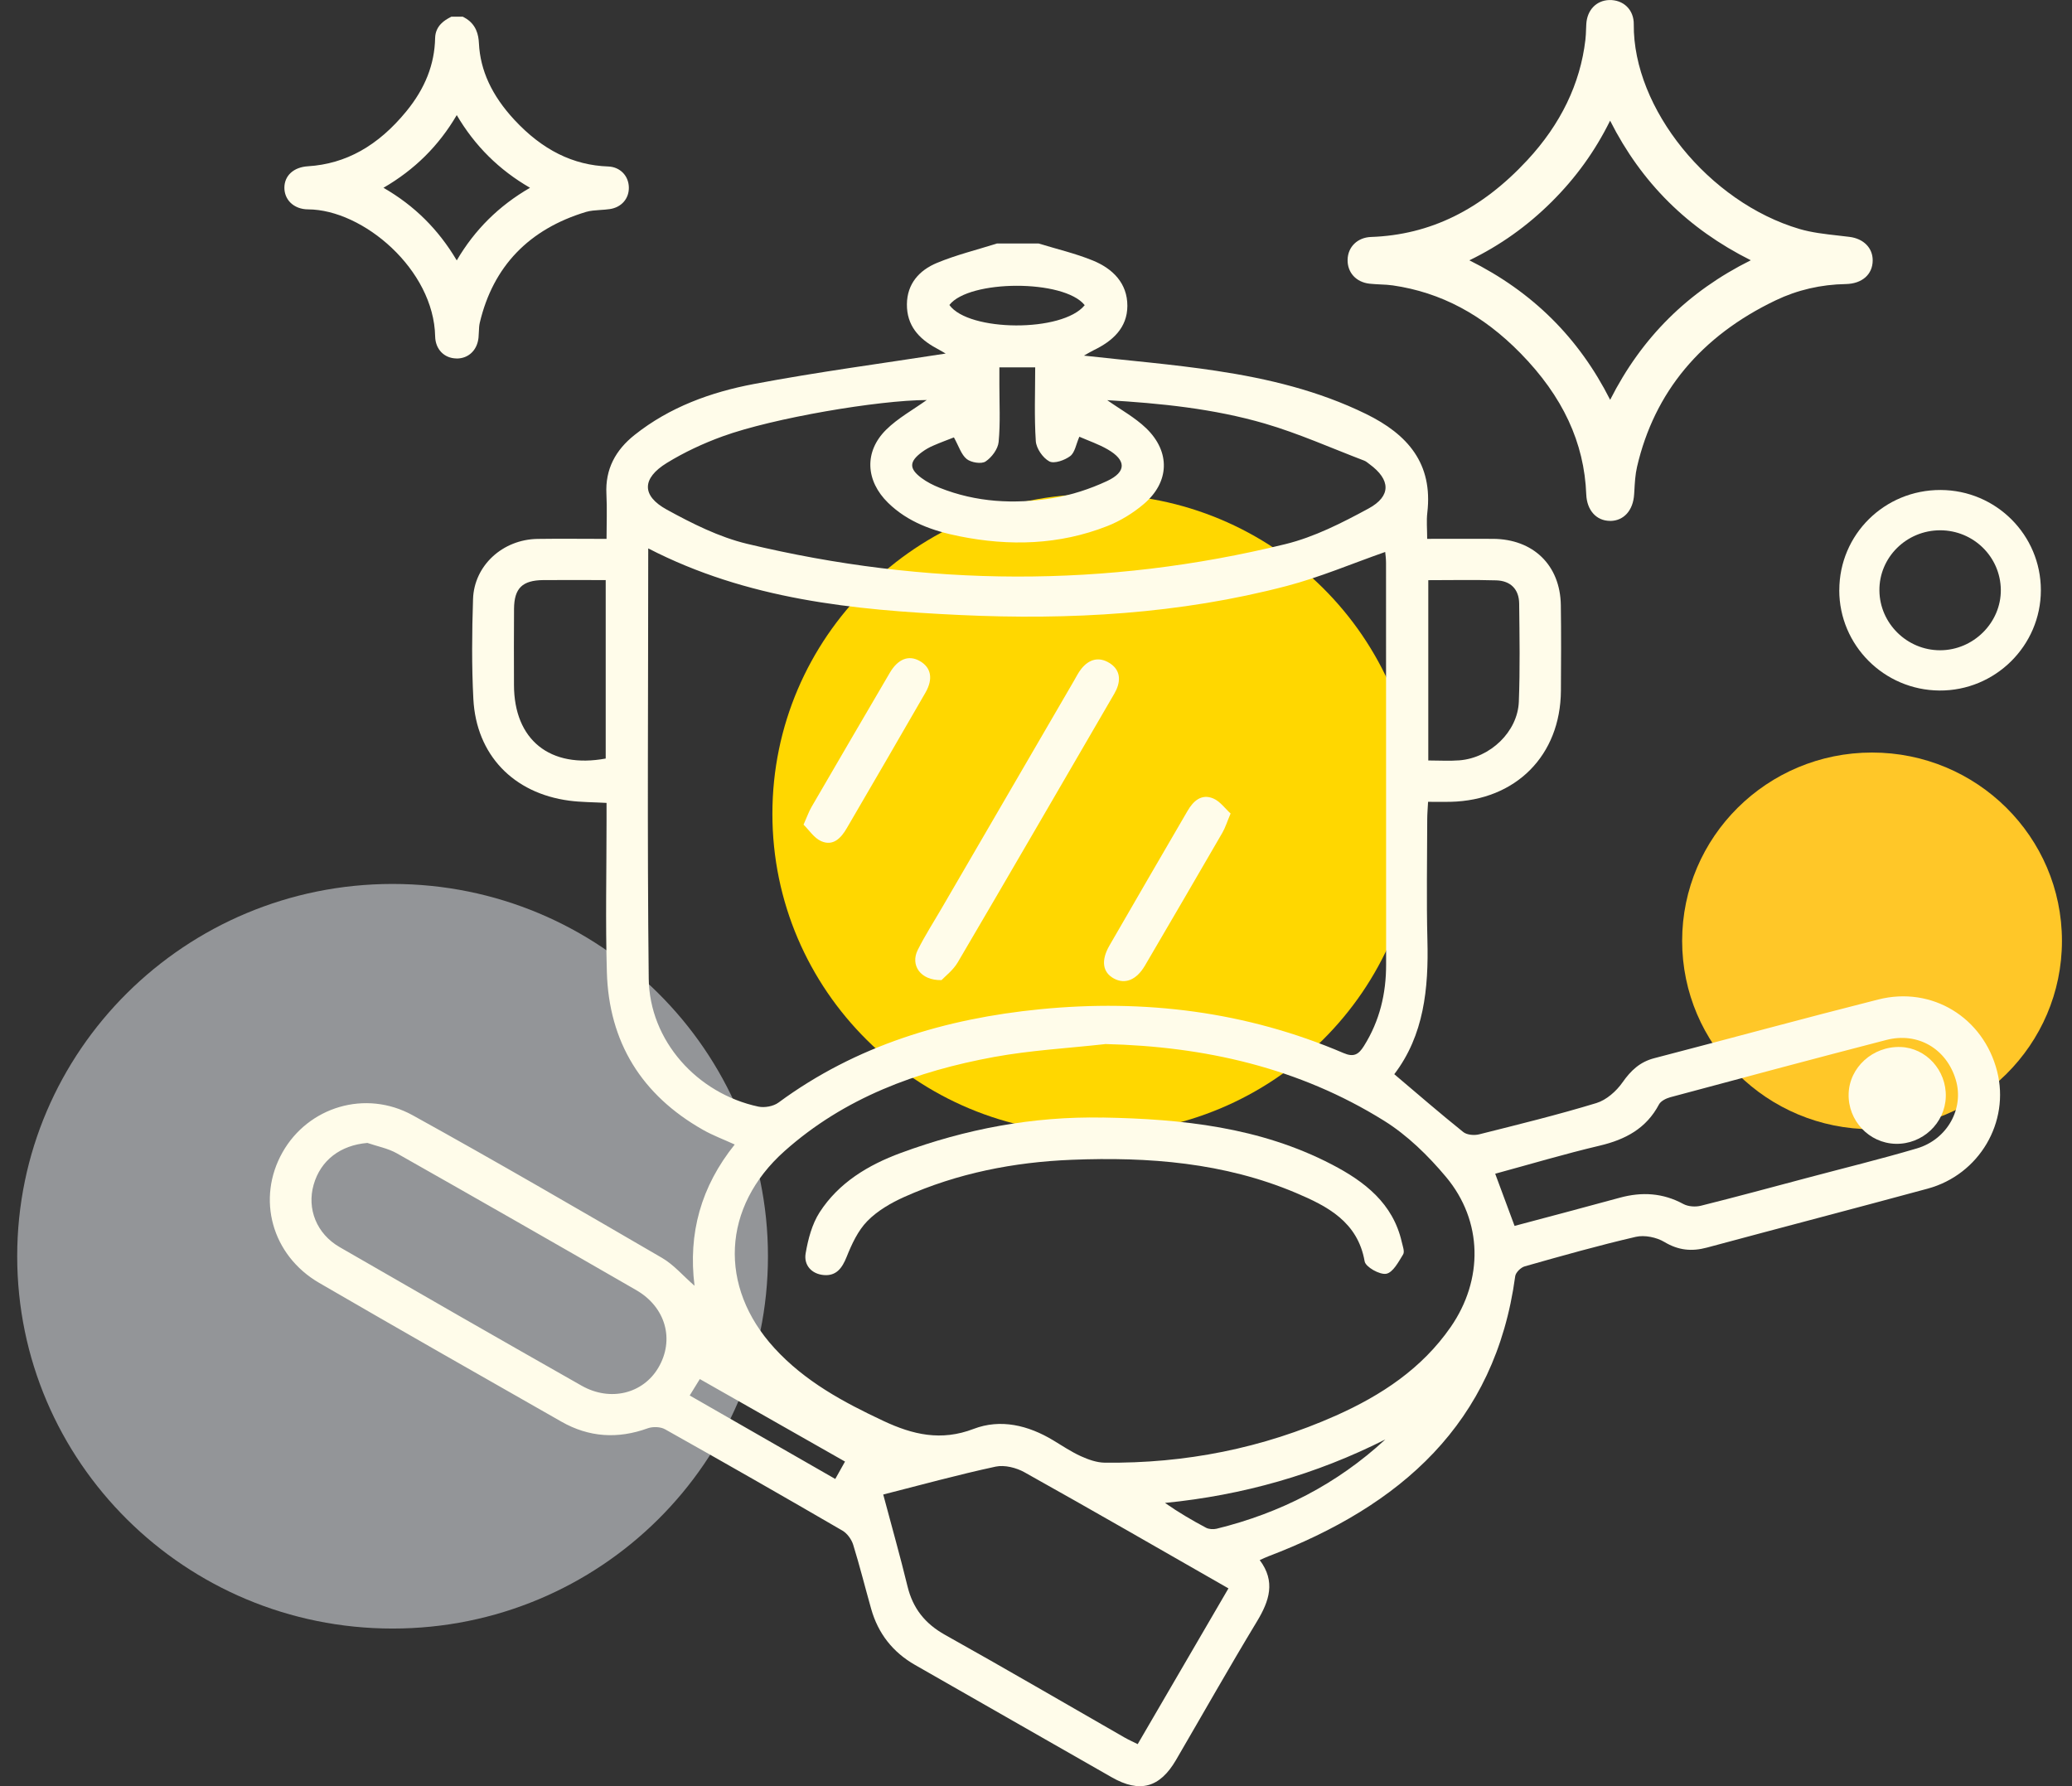 <svg width="116" height="100" viewBox="0 0 116 100" fill="none" xmlns="http://www.w3.org/2000/svg">
<rect x="0" y="0" width="116" height="100" fill="#333333" stroke="none"/>
<g clip-path="url(#clip0_1_1056)">
<path d="M104.805 63.221C110.677 63.221 115.437 58.5 115.437 52.677C115.437 46.853 110.677 42.132 104.805 42.132C98.933 42.132 94.174 46.853 94.174 52.677C94.174 58.5 98.933 63.221 104.805 63.221Z" fill="#FFC728"/>
<path d="M21.979 91.177C33.585 91.177 42.994 81.845 42.994 70.333C42.994 58.821 33.585 49.489 21.979 49.489C10.372 49.489 0.963 58.821 0.963 70.333C0.963 81.845 10.372 91.177 21.979 91.177Z" fill="#939598"/>
<path d="M61.29 63.467C71.258 63.467 79.339 55.452 79.339 45.565C79.339 35.678 71.258 27.664 61.29 27.664C51.322 27.664 43.242 35.678 43.242 45.565C43.242 55.452 51.322 63.467 61.29 63.467Z" fill="#FFD700"/>
<path d="M25.811 1.302C26.266 1.545 26.414 1.93 26.439 2.435C26.526 4.213 27.341 5.684 28.526 6.959C30.007 8.556 31.782 9.608 34.039 9.686C34.507 9.704 34.825 10.049 34.833 10.491C34.843 10.937 34.553 11.273 34.079 11.339C33.619 11.405 33.137 11.378 32.702 11.511C29.413 12.504 27.294 14.623 26.498 17.975C26.431 18.259 26.446 18.566 26.417 18.86C26.365 19.387 26.031 19.709 25.551 19.699C25.074 19.692 24.74 19.353 24.728 18.826C24.654 15.042 20.666 11.366 17.246 11.351C16.658 11.351 16.285 10.986 16.287 10.503C16.29 10.012 16.658 9.711 17.256 9.674C19.699 9.52 21.541 8.284 23.034 6.459C24.061 5.206 24.693 3.781 24.726 2.138C24.733 1.702 25.017 1.481 25.358 1.3H25.808L25.811 1.302ZM20.693 10.515C22.869 11.614 24.461 13.215 25.571 15.346C26.676 13.2 28.281 11.621 30.442 10.513C28.273 9.409 26.679 7.818 25.569 5.679C24.459 7.832 22.844 9.414 20.693 10.518V10.515Z" fill="#FFFCEA"/>
<path d="M25.571 20.069C25.571 20.069 25.556 20.069 25.549 20.069C24.864 20.057 24.377 19.552 24.362 18.836C24.288 15.086 20.325 11.734 17.249 11.722C16.853 11.722 16.5 11.584 16.257 11.342C16.037 11.121 15.919 10.824 15.921 10.503C15.926 9.829 16.443 9.358 17.239 9.309C19.363 9.176 21.165 8.168 22.75 6.231C23.803 4.944 24.33 3.602 24.36 2.133C24.374 1.415 24.943 1.108 25.188 0.978L25.27 0.934H25.907L25.989 0.978C26.681 1.349 26.79 1.976 26.812 2.418C26.886 3.946 27.537 5.351 28.8 6.712C30.365 8.396 32.084 9.252 34.054 9.321C34.707 9.345 35.191 9.833 35.206 10.486C35.221 11.123 34.788 11.614 34.133 11.707C33.953 11.732 33.772 11.746 33.597 11.756C33.315 11.776 33.048 11.793 32.81 11.864C29.611 12.83 27.608 14.915 26.862 18.061C26.825 18.213 26.817 18.384 26.81 18.566C26.805 18.676 26.8 18.789 26.79 18.899C26.721 19.603 26.231 20.072 25.571 20.072V20.069ZM25.46 1.67C25.198 1.822 25.104 1.95 25.101 2.148C25.069 3.764 24.473 5.294 23.326 6.695C21.603 8.801 19.625 9.897 17.286 10.044C16.875 10.071 16.665 10.226 16.663 10.51C16.663 10.635 16.705 10.746 16.784 10.827C16.888 10.93 17.054 10.989 17.251 10.989C20.992 11.003 25.027 15.03 25.104 18.823C25.111 19.145 25.277 19.331 25.561 19.336C25.942 19.334 26.033 19.02 26.051 18.828C26.061 18.73 26.066 18.632 26.068 18.534C26.078 18.326 26.088 18.112 26.14 17.894C26.953 14.476 29.124 12.21 32.595 11.163C32.912 11.067 33.236 11.045 33.547 11.023C33.715 11.011 33.876 11.001 34.029 10.979C34.311 10.939 34.472 10.765 34.464 10.501C34.459 10.243 34.284 10.064 34.027 10.054C31.849 9.976 29.96 9.046 28.254 7.207C26.867 5.714 26.152 4.157 26.07 2.45C26.051 2.045 25.952 1.822 25.712 1.668H25.46V1.67ZM25.574 16.151L25.242 15.515C24.152 13.424 22.609 11.896 20.525 10.844L19.88 10.518L20.522 10.189C22.629 9.11 24.172 7.577 25.237 5.51L25.566 4.87L25.898 5.508C26.975 7.59 28.518 9.117 30.61 10.182L31.25 10.508L30.61 10.836C28.501 11.918 26.961 13.446 25.9 15.51L25.571 16.148L25.574 16.151ZM21.467 10.513C23.198 11.508 24.547 12.847 25.571 14.579C26.575 12.864 27.925 11.525 29.673 10.513C27.937 9.51 26.587 8.171 25.571 6.444C24.565 8.161 23.215 9.5 21.469 10.513H21.467Z" fill="#FFFCEA"/>
<path d="M104.471 14.579C104.469 15.155 104.056 15.518 103.329 15.533C101.897 15.559 100.528 15.868 99.247 16.482C95.121 18.458 92.332 21.553 91.286 26.053C91.165 26.573 91.147 27.119 91.113 27.656C91.071 28.353 90.717 28.792 90.148 28.797C89.575 28.802 89.204 28.365 89.177 27.671C89.053 24.434 87.612 21.788 85.389 19.522C83.362 17.453 80.954 16.043 78.031 15.618C77.596 15.555 77.151 15.569 76.713 15.52C76.145 15.457 75.801 15.072 75.813 14.547C75.826 14.029 76.204 13.654 76.768 13.634C80.442 13.507 83.354 11.827 85.775 9.218C87.599 7.254 88.808 4.971 89.122 2.278C89.157 1.979 89.159 1.675 89.177 1.371C89.209 0.772 89.565 0.385 90.104 0.37C90.67 0.353 91.1 0.738 91.095 1.356C91.051 6.133 95.261 11.589 100.639 13.173C101.554 13.443 102.535 13.505 103.492 13.627C104.076 13.701 104.471 14.051 104.469 14.581L104.471 14.579ZM81.391 14.569C85.429 16.398 88.321 19.265 90.141 23.237C91.968 19.26 94.853 16.388 98.874 14.574C94.851 12.744 91.961 9.885 90.134 5.893C89.268 7.859 88.094 9.556 86.606 11.035C85.107 12.526 83.386 13.701 81.391 14.569Z" fill="#FFFCEA"/>
<path d="M90.136 29.162C89.375 29.162 88.841 28.569 88.806 27.683C88.695 24.777 87.491 22.193 85.125 19.777C83.006 17.614 80.667 16.371 77.979 15.979C77.757 15.947 77.529 15.935 77.29 15.925C77.089 15.915 76.882 15.905 76.674 15.883C75.922 15.8 75.428 15.258 75.445 14.537C75.462 13.816 76.004 13.294 76.758 13.267C80.066 13.151 82.927 11.746 85.505 8.968C87.377 6.952 88.47 4.686 88.757 2.234C88.781 2.033 88.789 1.832 88.796 1.616C88.799 1.528 88.804 1.439 88.808 1.351C88.851 0.566 89.367 0.025 90.094 0.002C90.475 -0.007 90.826 0.12 91.078 0.365C91.333 0.613 91.471 0.966 91.466 1.359C91.422 6.077 95.672 11.325 100.745 12.82C101.425 13.021 102.172 13.105 102.894 13.186C103.112 13.21 103.327 13.235 103.542 13.262C104.335 13.362 104.847 13.882 104.842 14.584C104.837 15.368 104.246 15.886 103.337 15.903C101.942 15.927 100.622 16.234 99.41 16.815C95.232 18.814 92.621 21.95 91.649 26.136C91.55 26.563 91.523 27.029 91.499 27.482L91.486 27.678C91.432 28.573 90.91 29.157 90.156 29.165H90.141L90.136 29.162ZM90.141 0.736C90.141 0.736 90.124 0.736 90.116 0.736C89.652 0.75 89.563 1.15 89.55 1.388C89.545 1.474 89.543 1.56 89.538 1.645C89.528 1.864 89.521 2.092 89.493 2.32C89.189 4.931 88.03 7.335 86.052 9.468C83.332 12.399 80.301 13.882 76.783 14.002C76.422 14.015 76.194 14.228 76.184 14.554C76.177 14.893 76.385 15.111 76.755 15.152C76.941 15.172 77.126 15.182 77.324 15.192C77.571 15.204 77.828 15.216 78.086 15.253C80.902 15.662 83.448 17.014 85.654 19.265C88.153 21.818 89.427 24.562 89.545 27.656C89.555 27.889 89.629 28.426 90.134 28.426H90.141C90.618 28.422 90.722 27.926 90.74 27.632L90.752 27.438C90.779 26.955 90.809 26.457 90.92 25.969C91.946 21.555 94.693 18.252 99.082 16.151C100.389 15.525 101.816 15.194 103.317 15.165C103.831 15.155 104.093 14.959 104.096 14.576C104.098 14.12 103.641 14.012 103.443 13.988C103.233 13.961 103.02 13.936 102.805 13.914C102.051 13.831 101.272 13.742 100.53 13.524C95.165 11.945 90.673 6.371 90.722 1.351C90.722 1.157 90.665 0.998 90.556 0.89C90.453 0.79 90.309 0.738 90.139 0.738L90.141 0.736ZM90.141 24.125L89.805 23.39C88.012 19.478 85.211 16.702 81.238 14.902L80.484 14.561L81.243 14.23C83.189 13.384 84.858 12.254 86.344 10.775C87.822 9.301 88.952 7.656 89.793 5.743L90.126 4.988L90.47 5.741C92.263 9.657 95.061 12.435 99.027 14.24L99.766 14.576L99.027 14.91C95.079 16.692 92.282 19.466 90.477 23.392L90.139 24.128L90.141 24.125ZM82.261 14.574C85.795 16.337 88.383 18.902 90.144 22.384C91.914 18.887 94.5 16.322 98.018 14.571C94.49 12.806 91.901 10.238 90.141 6.756C89.303 8.453 88.23 9.944 86.873 11.295C85.505 12.656 83.992 13.733 82.264 14.574H82.261Z" fill="#FFFCEA"/>
<path d="M102.973 33.039C102.973 29.922 105.505 27.421 108.647 27.433C111.75 27.445 114.257 29.952 114.257 33.044C114.257 36.151 111.698 38.682 108.58 38.66C105.475 38.638 102.97 36.126 102.97 33.039H102.973ZM108.62 29.689C106.731 29.689 105.196 31.21 105.218 33.066C105.238 34.903 106.763 36.404 108.61 36.406C110.479 36.408 112.034 34.859 112.015 33.017C111.992 31.171 110.484 29.692 108.62 29.689Z" fill="#FFFCEA"/>
<path d="M58.145 13.632C59.161 13.944 60.205 14.186 61.184 14.586C62.294 15.04 63.117 15.854 63.115 17.124C63.112 18.358 62.287 19.096 61.231 19.606C61.055 19.692 60.89 19.794 60.682 19.91C63.201 20.192 65.659 20.393 68.092 20.761C70.985 21.197 73.818 21.874 76.476 23.176C78.815 24.321 80.227 25.954 79.908 28.699C79.853 29.157 79.9 29.628 79.9 30.168C81.196 30.168 82.388 30.163 83.577 30.168C85.834 30.177 87.347 31.639 87.382 33.875C87.406 35.474 87.397 37.075 87.387 38.674C87.362 42.296 84.865 44.805 81.211 44.891C80.825 44.901 80.439 44.891 79.95 44.891C79.932 45.254 79.903 45.565 79.903 45.877C79.9 48.128 79.856 50.381 79.913 52.633C79.984 55.347 79.72 57.961 78.058 60.141C79.381 61.262 80.632 62.346 81.923 63.381C82.125 63.542 82.536 63.577 82.808 63.508C85.003 62.956 87.206 62.417 89.372 61.757C89.933 61.586 90.49 61.093 90.833 60.602C91.303 59.933 91.81 59.452 92.616 59.244C96.799 58.157 100.968 57.017 105.156 55.958C108.165 55.195 111.041 56.971 111.807 59.974C112.534 62.819 110.813 65.764 107.918 66.549C103.804 67.665 99.68 68.739 95.566 69.847C94.708 70.078 93.963 70.004 93.177 69.533C92.74 69.271 92.072 69.134 91.582 69.246C89.493 69.73 87.426 70.313 85.362 70.899C85.142 70.96 84.855 71.243 84.828 71.453C83.708 79.713 78.392 84.32 71.002 87.135C70.864 87.187 70.732 87.253 70.525 87.344C71.427 88.541 71.064 89.632 70.369 90.78C68.819 93.342 67.345 95.951 65.837 98.538C64.93 100.093 63.81 100.4 62.245 99.507C58.571 97.415 54.904 95.309 51.23 93.215C49.976 92.499 49.16 91.449 48.772 90.076C48.434 88.882 48.134 87.673 47.766 86.486C47.672 86.184 47.432 85.851 47.163 85.694C43.867 83.778 40.559 81.888 37.236 80.022C36.979 79.877 36.549 79.862 36.264 79.965C34.588 80.573 32.973 80.473 31.433 79.595C26.904 77.018 22.374 74.44 17.869 71.824C15.209 70.279 14.351 67.108 15.817 64.514C17.254 61.971 20.46 60.98 23.111 62.444C27.801 65.036 32.434 67.733 37.068 70.428C37.718 70.806 38.23 71.417 38.883 71.986C38.517 69.053 39.243 66.431 41.133 64.077C40.512 63.793 39.909 63.569 39.357 63.256C35.916 61.304 34.086 58.344 33.975 54.42C33.893 51.607 33.957 48.792 33.957 45.977C33.957 45.656 33.957 45.335 33.957 44.952C33.218 44.91 32.538 44.915 31.871 44.827C28.738 44.413 26.664 42.26 26.501 39.138C26.404 37.276 26.422 35.403 26.483 33.539C26.545 31.654 28.147 30.204 30.088 30.172C31.337 30.153 32.588 30.17 33.957 30.17C33.957 29.297 33.992 28.478 33.95 27.661C33.878 26.266 34.462 25.197 35.527 24.351C37.488 22.791 39.8 21.953 42.208 21.499C45.8 20.82 49.432 20.341 52.943 19.794C52.889 19.763 52.651 19.62 52.407 19.488C51.425 18.956 50.763 18.21 50.773 17.036C50.782 15.883 51.47 15.13 52.446 14.723C53.532 14.27 54.689 13.99 55.816 13.632C56.593 13.632 57.369 13.632 58.148 13.632H58.145ZM36.291 30.702C36.291 38.794 36.23 46.791 36.319 54.786C36.358 58.26 39.023 61.223 42.458 61.956C42.806 62.029 43.301 61.939 43.583 61.73C47.934 58.525 52.921 57.029 58.217 56.505C64.069 55.926 69.776 56.627 75.217 58.957C75.798 59.207 76.066 59.03 76.36 58.56C77.24 57.157 77.603 55.632 77.601 53.996C77.596 46.502 77.601 39.005 77.596 31.511C77.596 31.259 77.559 31.006 77.549 30.903C75.687 31.555 73.9 32.318 72.04 32.806C66.042 34.38 59.908 34.721 53.739 34.432C47.764 34.152 41.835 33.564 36.286 30.7L36.291 30.702ZM61.864 58.457C59.794 58.687 57.703 58.802 55.66 59.175C51.324 59.97 47.274 61.458 43.921 64.447C40.42 67.567 40.208 72.035 43.353 75.473C45.061 77.341 47.215 78.501 49.465 79.556C51.101 80.323 52.686 80.698 54.508 79.999C56.019 79.421 57.567 79.796 58.964 80.639C59.473 80.946 59.972 81.282 60.511 81.527C60.927 81.716 61.399 81.885 61.846 81.89C66.351 81.942 70.678 81.086 74.795 79.252C77.336 78.119 79.601 76.623 81.211 74.303C83.053 71.65 83.023 68.364 80.954 65.892C79.957 64.702 78.79 63.557 77.477 62.741C72.73 59.786 67.461 58.584 61.864 58.452V58.457ZM51.885 22.396C49.168 22.406 43.286 23.402 40.458 24.429C39.375 24.822 38.309 25.319 37.33 25.92C35.933 26.781 35.908 27.752 37.33 28.532C38.752 29.312 40.257 30.069 41.82 30.445C51.853 32.853 61.926 32.924 71.961 30.464C73.581 30.067 75.133 29.275 76.612 28.473C77.903 27.774 77.851 26.85 76.674 25.989C76.577 25.918 76.486 25.832 76.377 25.79C74.523 25.084 72.701 24.265 70.802 23.711C67.934 22.877 64.962 22.578 61.987 22.404C62.737 22.933 63.533 23.367 64.163 23.971C65.54 25.295 65.481 26.999 64.027 28.225C63.426 28.733 62.717 29.169 61.985 29.456C59.297 30.511 56.516 30.587 53.71 30.023C52.231 29.726 50.834 29.238 49.722 28.154C48.466 26.928 48.362 25.297 49.608 24.061C50.268 23.407 51.119 22.943 51.885 22.394V22.396ZM49.447 83.671C49.922 85.458 50.397 87.128 50.807 88.815C51.106 90.046 51.784 90.9 52.904 91.528C56.279 93.413 59.616 95.363 62.971 97.285C63.191 97.41 63.426 97.513 63.693 97.648C65.404 94.713 67.078 91.839 68.774 88.928C64.905 86.716 61.147 84.546 57.359 82.43C56.899 82.172 56.242 82.005 55.742 82.111C53.658 82.56 51.598 83.126 49.447 83.673V83.671ZM20.569 63.989C19.069 64.114 17.951 64.95 17.558 66.331C17.175 67.677 17.721 69.075 19.017 69.823C23.521 72.424 28.036 75.014 32.56 77.579C34.168 78.491 36 78.028 36.858 76.571C37.775 75.014 37.276 73.185 35.617 72.228C31.161 69.658 26.696 67.106 22.221 64.573C21.721 64.29 21.123 64.18 20.569 63.989ZM84.796 68.633C86.781 68.104 88.737 67.589 90.69 67.054C91.924 66.718 93.096 66.787 94.24 67.407C94.51 67.554 94.92 67.581 95.224 67.505C97.22 67.007 99.203 66.468 101.188 65.941C103.233 65.396 105.29 64.894 107.317 64.295C109.03 63.788 109.97 62.051 109.495 60.458C108.979 58.721 107.374 57.765 105.604 58.224C101.566 59.268 97.536 60.35 93.508 61.431C93.276 61.495 92.982 61.64 92.878 61.833C92.166 63.18 91.001 63.8 89.56 64.141C87.597 64.604 85.659 65.183 83.708 65.713C84.076 66.706 84.412 67.613 84.793 68.636L84.796 68.633ZM79.962 32.482V42.576C80.585 42.576 81.149 42.613 81.705 42.569C83.433 42.431 84.966 40.965 85.031 39.287C85.102 37.458 85.07 35.621 85.05 33.789C85.04 32.985 84.566 32.514 83.762 32.492C82.514 32.455 81.265 32.482 79.96 32.482H79.962ZM33.91 32.477C32.682 32.477 31.549 32.468 30.417 32.477C29.242 32.49 28.788 32.931 28.778 34.086C28.765 35.506 28.773 36.928 28.775 38.348C28.78 41.421 30.783 43.044 33.91 42.468V32.475V32.477ZM53.406 24.488C53.059 24.625 52.644 24.775 52.241 24.952C52.023 25.045 51.813 25.165 51.623 25.305C50.899 25.837 50.879 26.232 51.586 26.759C51.89 26.987 52.246 27.166 52.602 27.308C54.652 28.127 56.79 28.238 58.934 27.889C59.975 27.72 61.018 27.379 61.975 26.933C63.078 26.418 63.058 25.763 62.012 25.16C61.508 24.868 60.942 24.677 60.427 24.451C60.242 24.873 60.18 25.332 59.918 25.533C59.609 25.768 59.018 25.977 58.746 25.832C58.383 25.638 58.017 25.106 57.989 24.699C57.898 23.326 57.955 21.943 57.955 20.567H55.95C55.95 20.918 55.95 21.234 55.95 21.55C55.95 22.615 56.009 23.686 55.908 24.743C55.871 25.14 55.522 25.609 55.176 25.837C54.944 25.991 54.37 25.898 54.123 25.702C53.814 25.454 53.682 24.988 53.403 24.486L53.406 24.488ZM77.564 80.586C73.687 82.547 69.58 83.715 65.221 84.144C65.978 84.671 66.74 85.12 67.518 85.532C67.681 85.618 67.929 85.632 68.112 85.588C71.677 84.713 74.849 83.092 77.561 80.586H77.564ZM53.151 17.075C54.221 18.573 59.483 18.625 60.727 17.085C59.564 15.626 54.251 15.655 53.151 17.075ZM47.309 81.829C44.554 80.264 41.879 78.744 39.179 77.209C38.964 77.559 38.808 77.81 38.613 78.128C41.34 79.693 44.04 81.243 46.762 82.802C46.945 82.476 47.101 82.199 47.309 81.826V81.829Z" fill="#FFFCEA"/>
<path d="M52.711 54.874C51.509 54.898 50.958 54.02 51.381 53.182C51.791 52.363 52.291 51.588 52.75 50.796C55.206 46.573 57.663 42.35 60.118 38.127C60.252 37.897 60.37 37.654 60.536 37.446C60.964 36.909 61.518 36.747 62.114 37.12C62.67 37.465 62.766 38.002 62.507 38.596C62.435 38.758 62.343 38.91 62.252 39.064C59.379 44.005 56.516 48.949 53.621 53.876C53.361 54.32 52.916 54.656 52.708 54.876L52.711 54.874Z" fill="#FFFCEA"/>
<path d="M68.895 45.545C68.69 46.031 68.596 46.34 68.438 46.615C66.999 49.099 65.553 51.581 64.101 54.057C63.624 54.871 62.984 55.124 62.356 54.781C61.728 54.437 61.627 53.775 62.114 52.934C63.562 50.421 65.021 47.914 66.48 45.406C66.801 44.852 67.256 44.422 67.926 44.704C68.305 44.864 68.579 45.261 68.898 45.548L68.895 45.545Z" fill="#FFFCEA"/>
<path d="M44.987 46.168C45.19 45.712 45.286 45.43 45.432 45.18C46.888 42.674 48.35 40.168 49.816 37.666C50.276 36.884 50.876 36.659 51.492 37.007C52.125 37.365 52.258 37.998 51.813 38.775C50.352 41.313 48.879 43.844 47.403 46.374C47.086 46.919 46.644 47.392 45.971 47.093C45.573 46.916 45.296 46.472 44.987 46.171V46.168Z" fill="#FFFCEA"/>
<path d="M61.725 62.566C66.168 62.645 70.54 63.103 74.562 65.195C76.404 66.152 77.987 67.375 78.479 69.541C78.531 69.771 78.649 70.073 78.553 70.23C78.296 70.647 77.984 71.245 77.608 71.314C77.242 71.38 76.454 70.934 76.399 70.62C76.014 68.405 74.312 67.53 72.547 66.784C68.537 65.09 64.299 64.761 60 64.933C56.753 65.063 53.603 65.683 50.632 67.01C49.882 67.346 49.121 67.787 48.557 68.364C48.031 68.901 47.684 69.656 47.398 70.37C47.148 70.995 46.822 71.441 46.132 71.387C45.437 71.333 44.992 70.828 45.103 70.176C45.239 69.381 45.459 68.535 45.889 67.868C46.958 66.215 48.607 65.222 50.421 64.553C54.061 63.209 57.821 62.495 61.72 62.569L61.725 62.566Z" fill="#FFFCEA"/>
<path d="M108.934 61.411C108.889 62.89 107.624 64.075 106.125 64.038C104.639 64.001 103.455 62.743 103.495 61.245C103.534 59.754 104.854 58.565 106.405 58.618C107.836 58.667 108.981 59.93 108.934 61.411Z" fill="#FFFCEA"/>
</g>
<defs>
<clipPath id="clip0_1_1056">
<rect width="114.474" height="100" fill="white" transform="translate(0.963)"/>
</clipPath>
</defs>
</svg>
